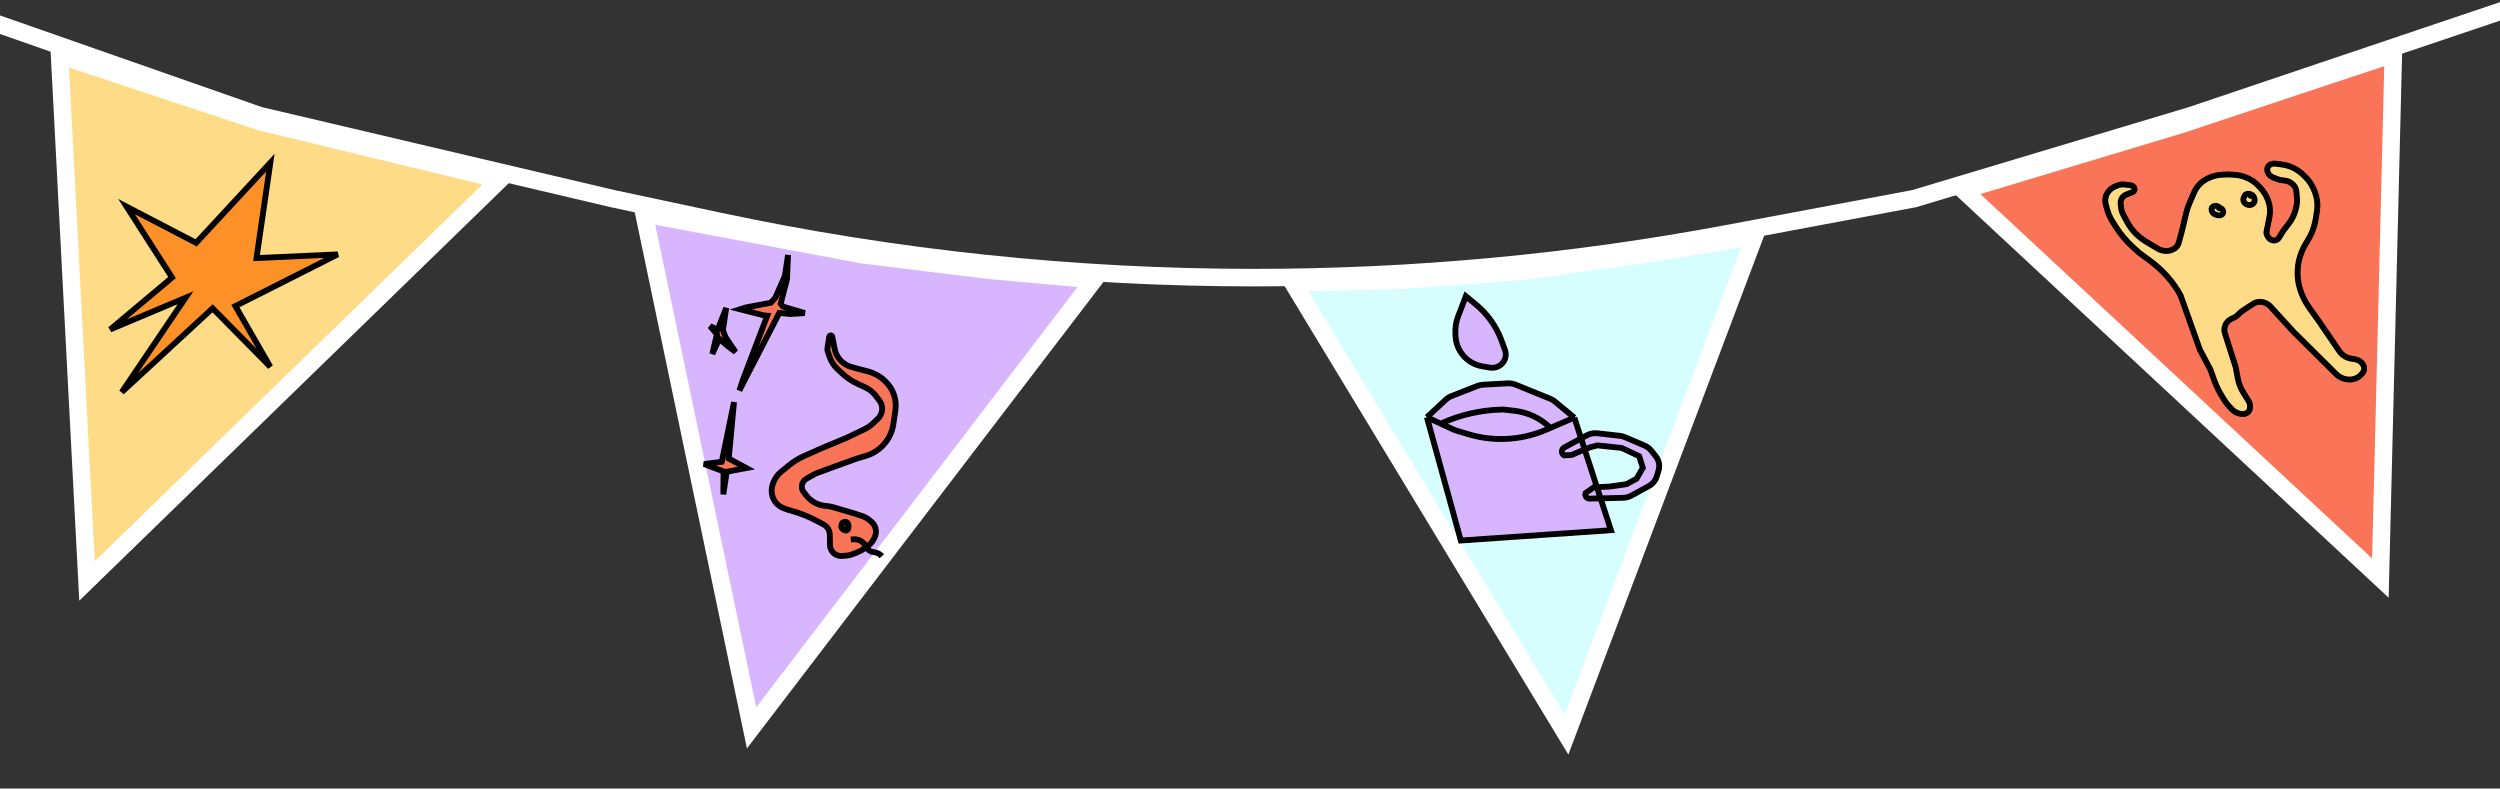 <?xml version="1.0" encoding="UTF-8"?> <svg xmlns="http://www.w3.org/2000/svg" width="428" height="135" viewBox="0 0 428 135" fill="none"><rect x="0" y="0" width="428" height="135" fill="#333333" stroke="none"/> <path d="M-7.579 1.577L44.433 19.785L104.876 34.005L123.07 37.88C153.197 44.297 183.913 47.531 214.716 47.531V47.531C241.95 47.531 269.125 45.003 295.891 39.978L327.705 34.005L375.117 19.785L429.1 1.577" stroke="white" stroke-width="3"></path> <path d="M85.569 30.759L14.897 99.462L10.197 9.439L44.424 20.799L44.483 20.818L44.543 20.833L85.569 30.759Z" fill="#FEDB86" stroke="white" stroke-width="3"></path> <path d="M187.302 47.901L128.672 124.613L110.252 36.593L147.603 43.6L147.65 43.609L147.697 43.615L168.83 46.216L168.854 46.219L168.878 46.221L187.302 47.901Z" fill="#D8B6FF" stroke="white" stroke-width="3"></path> <path d="M300.391 40.428L268.184 125.765L221.35 48.445L239.978 47.986L240.016 47.985L240.054 47.982L260.858 46.422L260.906 46.418L260.953 46.411L282.086 43.464L282.105 43.461L282.124 43.458L300.391 40.428Z" fill="#D6FEFF" stroke="white" stroke-width="3"></path> <path d="M409.736 9.239L407.52 98.962L336.112 32.541L373.632 21.236L373.653 21.23L373.673 21.223L393.208 14.717L393.21 14.717L409.736 9.239Z" fill="#FA7457" stroke="white" stroke-width="3"></path> <path d="M373.541 39.543L373.005 41.543C372.679 42.758 371.14 43.321 369.745 42.735C369.617 42.681 369.494 42.619 369.375 42.548L367.506 41.432C366.857 41.044 366.262 40.589 365.737 40.078C365.105 39.462 364.583 38.772 364.19 38.035L363.505 36.751C363.299 36.366 363.172 35.96 363.13 35.552L363.055 34.833C363.006 34.365 363.181 33.922 363.537 33.605C363.684 33.475 363.858 33.369 364.053 33.293L365.084 32.887C365.333 32.79 365.473 32.567 365.442 32.321C365.402 32.011 365.104 31.749 364.744 31.708L363.655 31.584C363.3 31.543 362.949 31.586 362.641 31.707L362.206 31.878C361.337 32.219 360.718 32.879 360.501 33.694C360.381 34.149 360.39 34.634 360.529 35.11L360.806 36.06C360.988 36.683 361.264 37.292 361.626 37.87L362.193 38.775C363.015 40.087 364.047 41.307 365.254 42.396L366.225 43.272L368.126 44.679C370.344 46.319 372.127 48.355 373.325 50.612L376.607 59.839L378.416 63.27L379.118 65.21C379.444 66.113 379.876 66.994 380.406 67.84L380.948 68.705C381.109 68.963 381.3 69.209 381.515 69.438L382.138 70.101C382.445 70.427 382.86 70.667 383.316 70.781L383.551 70.839C383.874 70.92 384.207 70.903 384.492 70.79C384.924 70.621 385.193 70.254 385.198 69.829L385.201 69.517C385.205 69.21 385.113 68.898 384.934 68.613L384.097 67.277C383.606 66.493 383.273 65.653 383.115 64.8L382.758 62.874L380.921 57.118C380.703 56.435 380.823 55.736 381.252 55.195C381.501 54.882 381.841 54.636 382.245 54.477L382.263 54.47C382.598 54.339 382.891 54.148 383.127 53.91L383.355 53.679C383.544 53.488 383.756 53.315 383.988 53.163L385.78 51.989C386.1 51.779 386.5 51.669 386.924 51.675C387.582 51.683 388.23 51.968 388.661 52.439L392.674 56.825L399.966 64.06C400.828 64.915 402.194 65.216 403.278 64.79L403.314 64.775C403.609 64.659 403.867 64.49 404.072 64.278L404.398 63.94C404.807 63.517 404.854 62.895 404.519 62.359C404.236 61.909 403.724 61.586 403.155 61.501L402.619 61.421C401.753 61.292 400.967 60.816 400.508 60.142L397.067 55.099L395.364 52.708C394.625 51.671 394.076 50.554 393.738 49.404C393.446 48.407 393.315 47.394 393.351 46.397L393.354 46.322C393.394 45.206 393.631 44.12 394.059 43.101L394.156 42.868C394.382 42.33 394.657 41.813 394.98 41.322C395.646 40.307 396.107 39.19 396.347 38.011L396.48 37.362L396.675 36.014C396.847 34.824 396.652 33.582 396.109 32.408L395.97 32.108C395.615 31.34 395.081 30.627 394.405 30.018L394.058 29.706C393.146 28.885 391.958 28.34 390.709 28.169L389.573 28.014C389.315 27.978 389.059 28.006 388.835 28.094C388.302 28.304 388.039 28.813 388.193 29.336L388.217 29.415C388.342 29.839 388.701 30.205 389.173 30.387L389.943 30.684C390.235 30.797 390.543 30.866 390.852 30.887L391.041 30.901C391.482 30.933 391.915 31.086 392.275 31.339C392.763 31.682 393.074 32.177 393.125 32.692L393.25 33.964C393.288 34.352 393.268 34.738 393.19 35.11L393.094 35.569C392.888 36.554 392.462 37.476 391.839 38.287L390.848 39.575L390.113 40.773C390.025 40.916 389.885 41.029 389.713 41.097C389.234 41.285 388.625 41.084 388.352 40.648L388.191 40.392C388.04 40.151 387.985 39.882 388.035 39.63L388.539 37.097C388.722 36.175 388.635 35.203 388.286 34.266C387.98 33.444 387.48 32.67 386.82 31.993L386.564 31.731C386.141 31.297 385.637 30.925 385.078 30.632C384.317 30.234 383.473 29.995 382.623 29.935L381.594 29.863L380.604 29.897C379.562 29.933 378.576 30.198 377.738 30.666C376.776 31.203 376.047 31.989 375.64 32.926L374.843 34.765C374.612 35.298 374.428 35.848 374.292 36.413L373.541 39.543Z" fill="#FEDB86"></path> <path d="M373.541 39.543L373.005 41.543C372.679 42.758 371.14 43.321 369.745 42.735C369.617 42.681 369.494 42.619 369.375 42.548L367.506 41.432C366.857 41.044 366.262 40.589 365.737 40.078C365.105 39.462 364.583 38.772 364.19 38.035L363.505 36.751C363.299 36.366 363.172 35.96 363.13 35.552L363.055 34.833C363.006 34.365 363.181 33.922 363.537 33.605C363.684 33.475 363.858 33.369 364.053 33.293L365.084 32.887C365.333 32.79 365.473 32.567 365.442 32.321C365.402 32.011 365.104 31.749 364.744 31.708L363.655 31.584C363.3 31.543 362.949 31.586 362.641 31.707L362.206 31.878C361.337 32.219 360.718 32.879 360.501 33.694C360.381 34.149 360.39 34.634 360.529 35.11L360.806 36.06C360.988 36.683 361.264 37.292 361.626 37.87L362.193 38.775C363.015 40.087 364.047 41.307 365.254 42.396L366.225 43.272L368.126 44.679C370.344 46.319 372.127 48.355 373.325 50.612L376.607 59.839L378.416 63.27L379.118 65.21C379.444 66.113 379.876 66.994 380.406 67.84L380.948 68.705C381.109 68.963 381.3 69.209 381.515 69.438L382.138 70.101C382.445 70.427 382.86 70.667 383.316 70.781L383.551 70.839C383.874 70.92 384.207 70.903 384.492 70.79C384.924 70.621 385.193 70.254 385.198 69.829L385.201 69.517C385.205 69.21 385.113 68.898 384.934 68.613L384.097 67.277C383.606 66.493 383.273 65.653 383.115 64.8L382.758 62.874L380.921 57.118C380.703 56.435 380.823 55.736 381.252 55.195C381.501 54.882 381.841 54.636 382.245 54.477L382.263 54.47C382.598 54.339 382.891 54.148 383.127 53.91L383.355 53.679C383.544 53.488 383.756 53.315 383.988 53.163L385.78 51.989C386.1 51.779 386.5 51.669 386.924 51.675C387.582 51.683 388.23 51.968 388.661 52.439L392.674 56.825L399.966 64.06C400.828 64.915 402.194 65.216 403.278 64.79L403.314 64.775C403.609 64.659 403.867 64.49 404.072 64.278L404.398 63.94C404.807 63.517 404.854 62.895 404.519 62.359C404.236 61.909 403.724 61.586 403.155 61.501L402.619 61.421C401.753 61.292 400.967 60.816 400.508 60.142L397.067 55.099L395.364 52.708C394.625 51.671 394.076 50.554 393.738 49.404C393.446 48.407 393.315 47.394 393.351 46.397L393.354 46.322C393.394 45.206 393.631 44.12 394.059 43.101L394.156 42.868C394.382 42.33 394.657 41.813 394.98 41.322C395.646 40.307 396.107 39.19 396.347 38.011L396.48 37.362L396.675 36.014C396.847 34.824 396.652 33.582 396.109 32.408L395.97 32.108C395.615 31.34 395.081 30.627 394.405 30.018L394.058 29.706C393.146 28.885 391.958 28.34 390.709 28.169L389.573 28.014C389.315 27.978 389.059 28.006 388.835 28.094C388.302 28.304 388.039 28.813 388.193 29.336L388.217 29.415C388.342 29.839 388.701 30.205 389.173 30.387L389.943 30.684C390.235 30.797 390.543 30.866 390.852 30.887L391.041 30.901C391.482 30.933 391.915 31.086 392.275 31.339C392.763 31.682 393.074 32.177 393.125 32.692L393.25 33.964C393.288 34.352 393.268 34.738 393.19 35.11L393.094 35.569C392.888 36.554 392.462 37.476 391.839 38.287L390.848 39.575L390.113 40.773C390.025 40.916 389.885 41.029 389.713 41.097C389.234 41.285 388.625 41.084 388.352 40.648L388.191 40.392C388.04 40.151 387.985 39.882 388.035 39.63L388.539 37.097C388.722 36.175 388.635 35.203 388.286 34.266C387.98 33.444 387.48 32.67 386.82 31.993L386.564 31.731C386.141 31.297 385.637 30.925 385.078 30.632C384.317 30.234 383.473 29.995 382.623 29.935L381.594 29.863L380.604 29.897C379.562 29.933 378.576 30.198 377.738 30.666C376.776 31.203 376.047 31.989 375.64 32.926L374.843 34.765C374.612 35.298 374.428 35.848 374.292 36.413L373.541 39.543Z" stroke="black"></path> <path d="M373.541 39.543L373.005 41.543C372.679 42.758 371.14 43.321 369.745 42.735C369.617 42.681 369.494 42.619 369.375 42.548L367.506 41.432C366.857 41.044 366.262 40.589 365.737 40.078C365.105 39.462 364.583 38.772 364.19 38.035L363.505 36.751C363.299 36.366 363.172 35.96 363.13 35.552L363.055 34.833C363.006 34.365 363.181 33.922 363.537 33.605C363.684 33.475 363.858 33.369 364.053 33.293L365.084 32.887C365.333 32.79 365.473 32.567 365.442 32.321C365.402 32.011 365.104 31.749 364.744 31.708L363.655 31.584C363.3 31.543 362.949 31.586 362.641 31.707L362.206 31.878C361.337 32.219 360.718 32.879 360.501 33.694C360.381 34.149 360.39 34.634 360.529 35.11L360.806 36.06C360.988 36.683 361.264 37.292 361.626 37.87L362.193 38.775C363.015 40.087 364.047 41.307 365.254 42.396L366.225 43.272L368.126 44.679C370.344 46.319 372.127 48.355 373.325 50.612L376.607 59.839L378.416 63.27L379.118 65.21C379.444 66.113 379.876 66.994 380.406 67.84L380.948 68.705C381.109 68.963 381.3 69.209 381.515 69.438L382.138 70.101C382.445 70.427 382.86 70.667 383.316 70.781L383.551 70.839C383.874 70.92 384.207 70.903 384.492 70.79C384.924 70.621 385.193 70.254 385.198 69.829L385.201 69.517C385.205 69.21 385.113 68.898 384.934 68.613L384.097 67.277C383.606 66.493 383.273 65.653 383.115 64.8L382.758 62.874L380.921 57.118C380.703 56.435 380.823 55.736 381.252 55.195C381.501 54.882 381.841 54.636 382.245 54.477L382.263 54.47C382.598 54.339 382.891 54.148 383.127 53.91L383.355 53.679C383.544 53.488 383.756 53.315 383.988 53.163L385.78 51.989C386.1 51.779 386.5 51.669 386.924 51.675C387.582 51.683 388.23 51.968 388.661 52.439L392.674 56.825L399.966 64.06C400.828 64.915 402.194 65.216 403.278 64.79L403.314 64.775C403.609 64.659 403.867 64.49 404.072 64.278L404.398 63.94C404.807 63.517 404.854 62.895 404.519 62.359C404.236 61.909 403.724 61.586 403.155 61.501L402.619 61.421C401.753 61.292 400.967 60.816 400.508 60.142L397.067 55.099L395.364 52.708C394.625 51.671 394.076 50.554 393.738 49.404C393.446 48.407 393.315 47.394 393.351 46.397L393.354 46.322C393.394 45.206 393.631 44.12 394.059 43.101L394.156 42.868C394.382 42.33 394.657 41.813 394.98 41.322C395.646 40.307 396.107 39.19 396.347 38.011L396.48 37.362L396.675 36.014C396.847 34.824 396.652 33.582 396.109 32.408L395.97 32.108C395.615 31.34 395.081 30.627 394.405 30.018L394.058 29.706C393.146 28.885 391.958 28.34 390.709 28.169L389.573 28.014C389.315 27.978 389.059 28.006 388.835 28.094C388.302 28.304 388.039 28.813 388.193 29.336L388.217 29.415C388.342 29.839 388.701 30.205 389.173 30.387L389.943 30.684C390.235 30.797 390.543 30.866 390.852 30.887L391.041 30.901C391.482 30.933 391.915 31.086 392.275 31.339C392.763 31.682 393.074 32.177 393.125 32.692L393.25 33.964C393.288 34.352 393.268 34.738 393.19 35.11L393.094 35.569C392.888 36.554 392.462 37.476 391.839 38.287L390.848 39.575L390.113 40.773C390.025 40.916 389.885 41.029 389.713 41.097C389.234 41.285 388.625 41.084 388.352 40.648L388.191 40.392C388.04 40.151 387.985 39.882 388.035 39.63L388.539 37.097C388.722 36.175 388.635 35.203 388.286 34.266C387.98 33.444 387.48 32.67 386.82 31.993L386.564 31.731C386.141 31.297 385.637 30.925 385.078 30.632C384.317 30.234 383.473 29.995 382.623 29.935L381.594 29.863L380.604 29.897C379.562 29.933 378.576 30.198 377.738 30.666C376.776 31.203 376.047 31.989 375.64 32.926L374.843 34.765C374.612 35.298 374.428 35.848 374.292 36.413L373.541 39.543Z" stroke="black" stroke-opacity="0.2"></path> <path d="M378.642 36.028L378.623 35.901C378.571 35.557 378.836 35.267 379.228 35.237C379.418 35.223 379.616 35.273 379.78 35.378L380.266 35.686C380.447 35.8 380.572 35.969 380.613 36.153C380.676 36.438 380.525 36.705 380.237 36.819L380.219 36.825C380.047 36.893 379.844 36.9 379.65 36.845L379.354 36.761C378.976 36.654 378.691 36.36 378.642 36.028Z" fill="#FEDB86"></path> <path d="M384.112 33.881L384.289 33.502C384.348 33.376 384.458 33.277 384.601 33.221C384.721 33.174 384.857 33.159 384.995 33.179L385.106 33.195C385.407 33.239 385.678 33.409 385.827 33.647C385.875 33.724 385.909 33.806 385.928 33.889L385.979 34.117C386.037 34.377 385.963 34.635 385.778 34.822L385.747 34.853C385.591 35.011 385.36 35.1 385.106 35.099C384.8 35.098 384.496 34.967 384.295 34.748L384.284 34.736C384.051 34.483 383.985 34.154 384.112 33.881Z" fill="#FEDB86"></path> <path d="M378.642 36.028L378.623 35.901C378.571 35.557 378.836 35.267 379.228 35.237C379.418 35.223 379.616 35.273 379.78 35.378L380.266 35.686C380.447 35.8 380.572 35.969 380.613 36.153C380.676 36.438 380.525 36.705 380.237 36.819L380.219 36.825C380.047 36.893 379.844 36.9 379.65 36.845L379.354 36.761C378.976 36.654 378.691 36.36 378.642 36.028Z" stroke="black"></path> <path d="M384.112 33.881L384.289 33.502C384.348 33.376 384.458 33.277 384.601 33.221C384.721 33.174 384.857 33.159 384.995 33.179L385.106 33.195C385.407 33.239 385.678 33.409 385.827 33.647C385.875 33.724 385.909 33.806 385.928 33.889L385.979 34.117C386.037 34.377 385.963 34.635 385.778 34.822L385.747 34.853C385.591 35.011 385.36 35.1 385.106 35.099C384.8 35.098 384.496 34.967 384.295 34.748L384.284 34.736C384.051 34.483 383.985 34.154 384.112 33.881Z" stroke="black"></path> <ellipse cx="0.337" cy="0.498" rx="0.337" ry="0.498" transform="matrix(0.931 -0.366 0.531 0.847 379.165 35.415)" fill="black"></ellipse> <ellipse cx="0.337" cy="0.498" rx="0.337" ry="0.498" transform="matrix(0.931 -0.366 0.531 0.847 384.549 33.299)" fill="black"></ellipse> <path d="M249.622 54.185L250.951 50.712L252.628 52.086C254.583 53.687 256.082 55.757 256.984 58.098L257.656 59.932C258.005 60.885 257.659 61.956 256.812 62.549C256.303 62.905 255.672 63.046 255.061 62.939L253.733 62.706C252.468 62.485 251.327 61.833 250.51 60.865L250.468 60.816C249.691 59.895 249.241 58.749 249.186 57.548L249.162 57.031C249.117 56.064 249.274 55.096 249.622 54.185Z" fill="#D8B6FF" stroke="black"></path> <path fill-rule="evenodd" clip-rule="evenodd" d="M244.281 71.434L250.093 92.534L275.792 90.771L274.216 85.923L274.019 85.319L277.881 85.225C278.378 85.213 278.863 85.083 279.291 84.849L282.273 83.216C282.927 82.858 283.409 82.278 283.621 81.594L283.938 80.568C284.198 79.728 284.023 78.82 283.466 78.116L282.708 77.159C282.407 76.779 282.01 76.477 281.552 76.281L278.205 74.846C277.927 74.727 277.632 74.649 277.329 74.614L273.497 74.178C272.865 74.106 272.225 74.228 271.674 74.524L270.684 75.057L270.529 74.579L269.526 71.495L266.192 68.739C265.958 68.545 265.693 68.388 265.407 68.271L259.461 65.853C259.034 65.68 258.57 65.603 258.107 65.628L253.893 65.862C253.562 65.88 253.236 65.951 252.93 66.07L248.482 67.813C248.131 67.951 247.812 68.15 247.542 68.401L244.281 71.434ZM273.397 83.405L273.213 82.839L271.49 77.538L271.3 76.953L272.327 76.545L273.475 76.251L277.643 76.693L280.625 78.095L281.252 80.097L280.18 81.957L278.461 82.891L275.571 83.3L273.397 83.405Z" fill="#D8B6FF"></path> <path d="M244.281 71.434L250.093 92.534L275.792 90.771L274.216 85.923M244.281 71.434L246.654 72.53M244.281 71.434L247.542 68.401M269.526 71.495L265.424 73.26M269.526 71.495L266.192 68.739M269.526 71.495L270.529 74.579M265.424 73.26L264.702 73.57C262.469 74.531 260.076 75.067 257.648 75.15V75.15C255.521 75.222 253.399 74.946 251.368 74.332L249.028 73.625L246.654 72.53M265.424 73.26V73.26C263.773 71.626 261.609 70.594 259.282 70.329L257.366 70.111L257.048 70.119C253.457 70.206 249.918 71.026 246.654 72.53V72.53M247.542 68.401C247.812 68.15 248.131 67.951 248.482 67.813M247.542 68.401V68.401C247.812 68.15 248.128 67.952 248.472 67.817L248.482 67.813M248.482 67.813L252.93 66.07M252.93 66.07C253.236 65.951 253.562 65.88 253.893 65.862M252.93 66.07V66.07C253.236 65.951 253.56 65.88 253.888 65.862L253.893 65.862M253.893 65.862L258.107 65.628M258.107 65.628C258.57 65.603 259.034 65.68 259.461 65.853M258.107 65.628V65.628C258.57 65.603 259.034 65.679 259.461 65.853V65.853M259.461 65.853L265.407 68.271M265.407 68.271C265.693 68.388 265.958 68.545 266.192 68.739M265.407 68.271L265.412 68.273C265.695 68.388 265.958 68.545 266.192 68.739V68.739M270.684 75.057L271.674 74.524M270.684 75.057L271.3 76.953M270.684 75.057L267.818 76.598C267.287 76.883 267.244 77.62 267.738 77.957V77.957L269.081 77.892L270.601 77.23L271.3 76.953M270.684 75.057L270.529 74.579M271.674 74.524C272.225 74.228 272.865 74.106 273.497 74.178M271.674 74.524V74.524C272.226 74.227 272.858 74.105 273.48 74.176L273.497 74.178M273.497 74.178L277.329 74.614M277.329 74.614C277.632 74.649 277.927 74.727 278.205 74.846M277.329 74.614V74.614C277.63 74.648 277.927 74.727 278.205 74.846V74.846M278.205 74.846L281.552 76.281M281.552 76.281C282.01 76.477 282.407 76.779 282.708 77.159M281.552 76.281L281.567 76.287C282.015 76.48 282.407 76.779 282.708 77.159V77.159M282.708 77.159L283.466 78.116M283.466 78.116C284.023 78.82 284.198 79.728 283.938 80.568M283.466 78.116L283.486 78.141C284.028 78.826 284.197 79.732 283.938 80.568V80.568M283.938 80.568L283.621 81.594M283.621 81.594C283.409 82.278 282.927 82.858 282.273 83.216M283.621 81.594V81.594C283.409 82.277 282.937 82.853 282.304 83.199L282.273 83.216M282.273 83.216L279.291 84.849M279.291 84.849C278.863 85.083 278.378 85.213 277.881 85.225M279.291 84.849V84.849C278.862 85.084 278.383 85.213 277.894 85.225L277.881 85.225M277.881 85.225L274.019 85.319M274.019 85.319L272.145 85.365C271.643 85.377 271.28 84.898 271.434 84.424V84.424L272.854 83.431L273.397 83.405M274.019 85.319L273.397 83.405M274.019 85.319L274.216 85.923M273.397 83.405L275.571 83.3L278.461 82.891L280.18 81.957L281.252 80.097L280.625 78.095L277.643 76.693L273.475 76.251L272.327 76.545L271.3 76.953M273.397 83.405L273.213 82.839M271.3 76.953L271.49 77.538M270.529 74.579L271.49 77.538M271.49 77.538L273.213 82.839M273.213 82.839L274.216 85.923" stroke="black"></path> <path d="M46.285 27.849L43.99 43.664L43.915 44.182L44.474 44.157L57.825 43.546L40.797 52.147L40.298 52.399L40.542 52.824L46.276 62.799L36.742 53.129L36.399 52.78L35.996 53.152L20.842 67.141L30.905 52.246L31.764 50.975L30.303 51.59L18.857 56.41L29.116 47.805L29.457 47.519L29.245 47.188L21.673 35.377L33.21 41.385L33.576 41.576L33.878 41.249L46.285 27.849Z" fill="#FD9027" stroke="black"></path> <path d="M123.567 79.063L125.664 68.841L124.76 78.504L127.776 80.133L124.419 80.76L123.834 84.634L123.873 80.709L120.524 79.447L123.567 79.063Z" fill="#FA7457" stroke="black"></path> <path d="M141.658 59.62L141.955 57.656C141.989 57.43 142.273 57.333 142.424 57.496C142.455 57.53 142.477 57.572 142.486 57.618L142.864 59.596L142.905 59.789C143.07 60.562 143.453 61.263 144.011 61.813C144.504 62.298 145.117 62.65 145.797 62.836L147.224 63.228L148.558 63.572C149.62 63.847 150.587 64.372 151.378 65.103L151.538 65.251C152.281 65.938 152.823 66.811 153.112 67.787C153.355 68.606 153.413 69.478 153.283 70.342L153.043 71.927L152.927 72.7C152.726 74.027 152.102 75.278 151.145 76.269C150.338 77.104 149.328 77.72 148.222 78.05L146.639 78.523L143.163 79.784L139.913 80.972C139.719 81.043 139.531 81.129 139.352 81.231L138.107 81.936C137.519 82.268 137.191 82.921 137.289 83.561C137.327 83.811 137.428 84.043 137.582 84.238L138.098 84.887C138.879 85.87 140.037 86.489 141.322 86.611L141.594 86.636C141.945 86.669 142.29 86.736 142.624 86.834L146.073 87.845L147.567 88.331C148.019 88.478 148.435 88.706 148.796 89.004L149.173 89.314C149.524 89.604 149.773 89.995 149.89 90.437C150.037 90.996 149.963 91.6 149.681 92.129L149.568 92.343C149.341 92.769 149.017 93.141 148.622 93.426L148.308 93.653L148.03 93.855C147.598 94.168 147.129 94.424 146.635 94.618L145.966 94.882C145.646 95.008 145.311 95.086 144.973 95.113L144.195 95.177C143.44 95.238 142.735 94.885 142.362 94.257C142.193 93.975 142.102 93.651 142.095 93.316L142.06 91.527C142.047 90.902 141.755 90.329 141.261 89.963C141.18 89.903 141.095 89.849 141.005 89.801L139.755 89.139C138.492 88.47 137.158 87.931 135.772 87.528L134.977 87.298L134.243 87.04C133.454 86.763 132.814 86.2 132.446 85.462C132.044 84.657 132 83.708 132.322 82.831L132.405 82.604C132.666 81.895 133.119 81.262 133.714 80.777L135.134 79.62C135.892 79.003 136.728 78.488 137.618 78.092L140.786 76.682L144.955 74.944L147.997 73.481C148.529 73.225 149.02 72.888 149.451 72.482L150.25 71.73C150.657 71.347 150.923 70.845 151.004 70.308C151.094 69.708 150.947 69.11 150.593 68.638L149.95 67.781C149.486 67.162 148.874 66.667 148.164 66.337L146.796 65.701C145.862 65.267 145.006 64.694 144.257 64.002L143.391 63.202C142.773 62.631 142.308 61.917 142.034 61.118L141.706 60.163C141.647 59.991 141.631 59.805 141.658 59.62Z" fill="#FA7457"></path> <path d="M145.651 92.372L145.994 92.335C146.727 92.258 147.435 92.522 147.909 93.049V93.049C148.014 93.165 148.105 93.293 148.182 93.429L148.344 93.717C148.607 94.183 149.084 94.487 149.631 94.539V94.539V94.539C150.128 94.586 150.582 94.808 150.911 95.165L150.969 95.229M144.955 74.944L147.997 73.481C148.529 73.225 149.02 72.888 149.451 72.482L150.25 71.73C150.657 71.347 150.923 70.845 151.004 70.308V70.308C151.094 69.708 150.947 69.11 150.593 68.638L149.95 67.781C149.486 67.162 148.874 66.667 148.164 66.337L146.796 65.701C145.862 65.267 145.006 64.694 144.257 64.002L143.391 63.202C142.773 62.631 142.308 61.917 142.034 61.118L141.706 60.163C141.647 59.991 141.631 59.805 141.658 59.62L141.955 57.656C141.989 57.43 142.273 57.333 142.424 57.496V57.496C142.455 57.53 142.477 57.572 142.486 57.618L142.864 59.596L142.905 59.789C143.07 60.562 143.453 61.263 144.011 61.813V61.813C144.504 62.298 145.117 62.65 145.797 62.836L147.224 63.228L148.558 63.572C149.62 63.847 150.587 64.372 151.378 65.103L151.538 65.251C152.281 65.938 152.823 66.811 153.112 67.787V67.787C153.355 68.606 153.413 69.478 153.283 70.342L153.043 71.927L152.927 72.7C152.726 74.027 152.102 75.278 151.145 76.269V76.269C150.338 77.104 149.328 77.72 148.222 78.05L146.639 78.523L143.163 79.784L139.913 80.972C139.719 81.043 139.531 81.129 139.352 81.231L138.107 81.936C137.519 82.268 137.191 82.921 137.289 83.561V83.561C137.327 83.811 137.428 84.043 137.582 84.238L138.098 84.887C138.879 85.87 140.037 86.489 141.322 86.611L141.594 86.636C141.945 86.669 142.29 86.736 142.624 86.834L146.073 87.845L147.567 88.331C148.019 88.478 148.435 88.706 148.796 89.004L149.173 89.314C149.524 89.604 149.773 89.995 149.89 90.437V90.437C150.037 90.996 149.963 91.6 149.681 92.129L149.568 92.343C149.341 92.769 149.017 93.141 148.622 93.426L148.03 93.855C147.598 94.168 147.129 94.424 146.635 94.618L145.966 94.882C145.646 95.008 145.311 95.086 144.973 95.113L144.195 95.177C143.44 95.238 142.735 94.885 142.362 94.257V94.257C142.193 93.975 142.102 93.651 142.095 93.316L142.06 91.527C142.047 90.902 141.755 90.329 141.261 89.963V89.963C141.18 89.903 141.095 89.849 141.005 89.801L139.755 89.139C138.492 88.47 137.158 87.931 135.772 87.528L134.977 87.298L134.243 87.04C133.454 86.763 132.814 86.2 132.446 85.462V85.462C132.044 84.657 132 83.708 132.322 82.831L132.405 82.604C132.666 81.895 133.119 81.262 133.714 80.777L135.134 79.62C135.892 79.003 136.728 78.488 137.618 78.092L140.786 76.682L144.955 74.944Z" stroke="black"></path> <path d="M144.033 89.977L144.053 89.846C144.101 89.527 144.4 89.293 144.721 89.324C144.959 89.346 145.151 89.51 145.206 89.738L145.254 89.938C145.275 90.022 145.278 90.11 145.265 90.197L145.226 90.456C145.191 90.692 144.969 90.865 144.732 90.842C144.668 90.836 144.608 90.816 144.554 90.784L144.344 90.656C144.113 90.515 143.991 90.251 144.033 89.977Z" fill="#FA7457" stroke="black"></path> <path d="M134.738 47.787L134.91 43.65L134.368 47.242L132.747 50.944L131.969 51.828L127.655 52.639L126.693 52.946L130.717 53.986L131.352 54.046L127.247 64.85L126.57 66.862L133.411 53.581L135.316 53.762L137.771 53.596L135.964 53.064L134.029 52.483L133.652 51.987L134.738 47.787Z" fill="#FA7457"></path> <path d="M123.758 56.523L124.331 52.722L124.089 53.334L123.847 53.945L123.363 55.167L122.855 56.438L122.212 56.134L121.568 55.831L122.151 56.533L122.735 57.235L122.339 58.92L122.141 59.762L121.944 60.605L122.39 59.633L122.836 58.662L123.25 58.092L123.939 58.692L124.628 59.292L125.939 60.261L124.933 58.804L124.22 57.723L123.758 56.523Z" fill="#FA7457"></path> <path d="M134.738 47.787L134.91 43.65L134.368 47.242L132.747 50.944L131.969 51.828L127.655 52.639L126.693 52.946L130.717 53.986L131.352 54.046L127.247 64.85L126.57 66.862L133.411 53.581L135.316 53.762L137.771 53.596L135.964 53.064L134.029 52.483L133.652 51.987L134.738 47.787Z" stroke="black"></path> <path d="M123.758 56.523L124.331 52.722L124.089 53.334L123.847 53.945L123.363 55.167L122.855 56.438L122.212 56.134L121.568 55.831L122.151 56.533L122.735 57.235L122.339 58.92L122.141 59.762L121.944 60.605L122.39 59.633L122.836 58.662L123.25 58.092L123.939 58.692L124.628 59.292L125.939 60.261L124.933 58.804L124.22 57.723L123.758 56.523Z" stroke="black"></path> <ellipse cx="0.347" cy="0.459" rx="0.347" ry="0.459" transform="matrix(0.996 0.094 -0.149 0.989 144.634 89.44)" fill="black"></ellipse> </svg> 